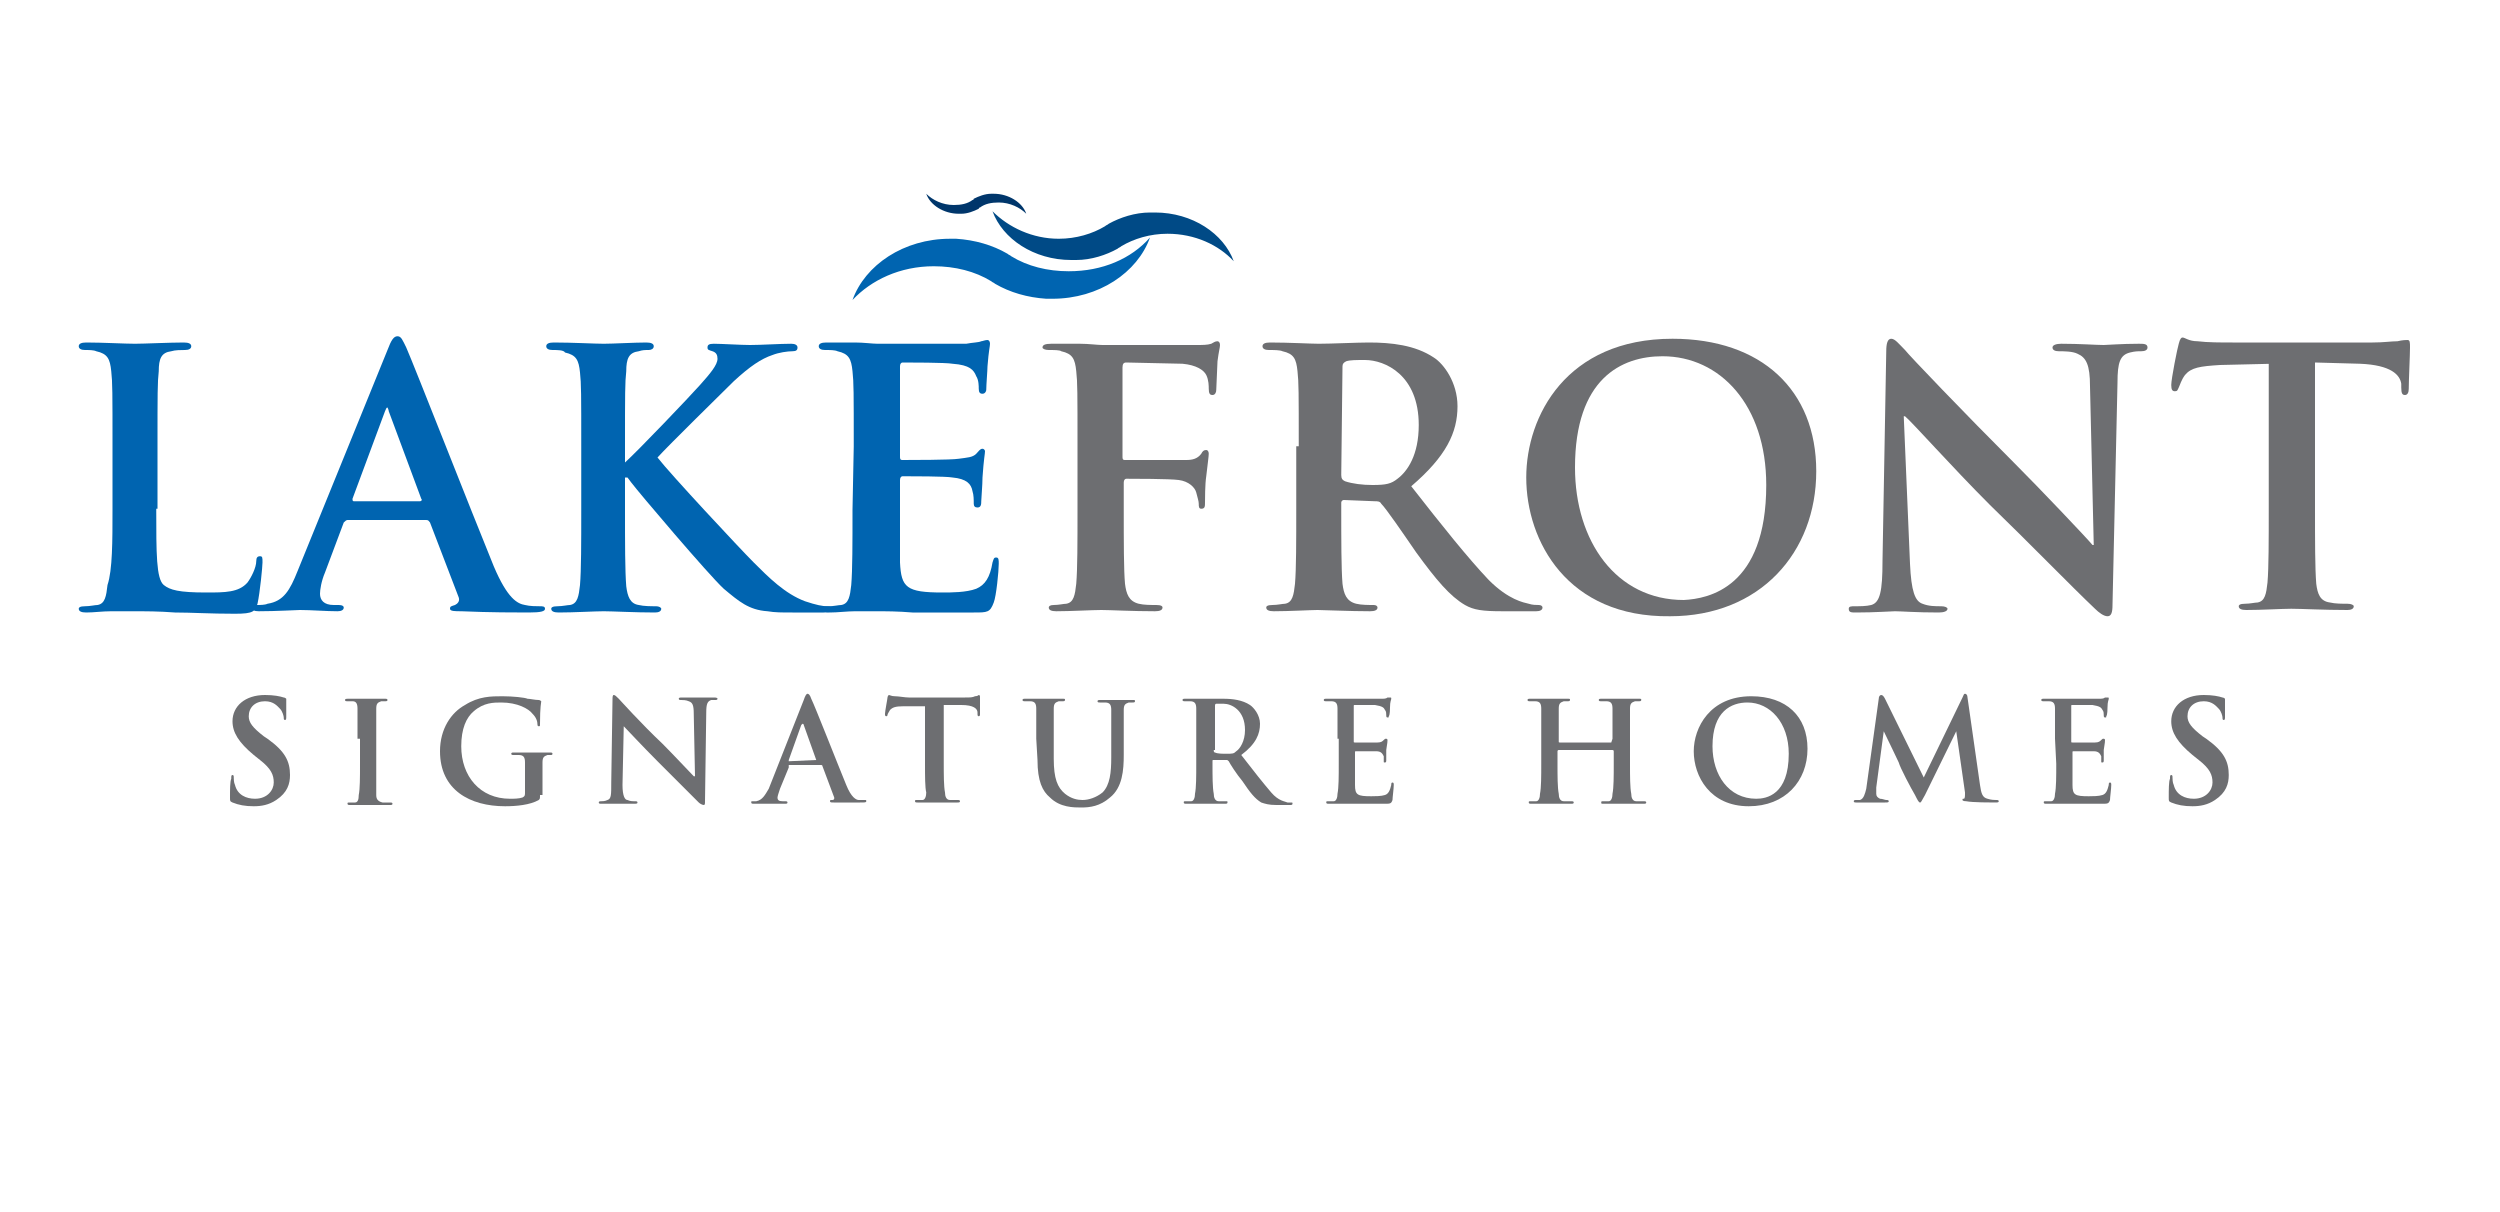 <?xml version="1.0" encoding="utf-8"?>
<!-- Generator: Adobe Illustrator 21.0.0, SVG Export Plug-In . SVG Version: 6.00 Build 0)  -->
<svg version="1.1" id="Layer_1" xmlns="http://www.w3.org/2000/svg" xmlns:xlink="http://www.w3.org/1999/xlink" x="0px" y="0px"
	 viewBox="0 0 200 97" style="enable-background:new 0 0 200 97;" xml:space="preserve">
<style type="text/css">
	.st0{fill:#6D6E71;}
	.st1{fill:#0064B0;}
	.st2{fill:#00366B;}
	.st3{fill:#004A86;}
</style>
<g>
	<path class="st0" d="M18.6,64.2c-0.2-0.1-0.2-0.1-0.2-0.4c0-0.6,0-1.3,0.1-1.5c0-0.2,0-0.3,0.1-0.3s0.1,0.1,0.1,0.2
		c0,0.1,0,0.4,0.1,0.6c0.2,0.8,0.9,1.1,1.6,1.1c1,0,1.5-0.7,1.5-1.3s-0.2-1.1-1.1-1.8l-0.5-0.4c-1.2-1-1.7-1.8-1.7-2.7
		c0-1.2,1-2.1,2.6-2.1c0.7,0,1.2,0.1,1.5,0.2c0.1,0,0.2,0.1,0.2,0.1c0,0.1,0,0.5,0,1.4c0,0.2,0,0.3-0.1,0.3s-0.1-0.1-0.1-0.2
		c0-0.1-0.1-0.5-0.3-0.7c-0.2-0.2-0.5-0.6-1.2-0.6c-0.8,0-1.3,0.5-1.3,1.2c0,0.5,0.3,0.9,1.2,1.6l0.3,0.2c1.4,1,1.8,1.8,1.8,2.9
		c0,0.7-0.2,1.4-1.1,2c-0.6,0.4-1.2,0.5-1.8,0.5C19.6,64.5,19.1,64.4,18.6,64.2"/>
	<path class="st0" d="M28.6,59.1c0-1.7,0-2,0-2.4s-0.1-0.6-0.4-0.6c-0.1,0-0.3,0-0.4,0s-0.2,0-0.2-0.1s0.1-0.1,0.3-0.1
		c0.4,0,1.1,0,1.5,0c0.3,0,0.9,0,1.4,0c0.1,0,0.2,0,0.2,0.1s-0.1,0.1-0.2,0.1s-0.2,0-0.3,0c-0.3,0.1-0.4,0.2-0.4,0.6
		c0,0.4,0,0.7,0,2.4v2c0,1.1,0,2,0,2.5c0,0.3,0.1,0.5,0.5,0.6c0.2,0,0.4,0,0.6,0c0.1,0,0.2,0,0.2,0.1s-0.1,0.1-0.2,0.1
		c-0.7,0-1.4,0-1.8,0c-0.3,0-1,0-1.4,0c-0.1,0-0.2,0-0.2-0.1s0-0.1,0.2-0.1s0.3,0,0.4,0c0.2,0,0.3-0.2,0.3-0.6
		c0.1-0.5,0.1-1.4,0.1-2.5v-2H28.6z"/>
	<path class="st0" d="M43.2,63.6c0,0.3,0,0.3-0.1,0.4c-0.7,0.4-1.8,0.5-2.7,0.5c-2.8,0-5.2-1.3-5.2-4.4c0-1.8,0.9-3.1,2-3.7
		c1.1-0.7,2.1-0.7,3-0.7c0.8,0,1.8,0.1,2,0.2c0.2,0,0.6,0.1,0.9,0.1c0.1,0,0.2,0.1,0.2,0.1c0,0.1-0.1,0.4-0.1,1.8
		c0,0.2,0,0.2-0.1,0.2S43,58,43,58c0-0.3-0.1-0.6-0.4-0.9c-0.3-0.4-1.2-0.9-2.5-0.9c-0.6,0-1.4,0-2.2,0.7c-0.6,0.5-1,1.4-1,2.8
		c0,2.4,1.5,4.2,3.9,4.2c0.3,0,0.7,0,1-0.1c0.2-0.1,0.2-0.2,0.2-0.4v-1.1c0-0.6,0-1,0-1.3c0-0.4-0.1-0.6-0.5-0.6c-0.1,0-0.3,0-0.4,0
		c-0.1,0-0.2,0-0.2-0.1s0.1-0.1,0.2-0.1c0.6,0,1.3,0,1.6,0s0.9,0,1.3,0c0.1,0,0.2,0,0.2,0.1s-0.1,0.1-0.1,0.1c-0.1,0-0.2,0-0.3,0
		c-0.3,0.1-0.4,0.2-0.4,0.6c0,0.3,0,0.8,0,1.3v1.3H43.2z"/>
	<path class="st0" d="M49.8,62.8c0,0.9,0.2,1.2,0.4,1.2c0.2,0.1,0.4,0.1,0.6,0.1c0.1,0,0.2,0,0.2,0.1s-0.1,0.1-0.3,0.1
		c-0.7,0-1.2,0-1.4,0c-0.1,0-0.6,0-1.2,0c-0.1,0-0.2,0-0.2-0.1s0.1-0.1,0.2-0.1c0.1,0,0.3,0,0.5-0.1c0.3-0.1,0.3-0.4,0.3-1.4L49,56
		c0-0.2,0-0.4,0.1-0.4s0.2,0.1,0.4,0.3c0.1,0.1,1.8,2,3.5,3.6c0.8,0.8,2.3,2.4,2.5,2.6h0.1l-0.1-5c0-0.7-0.1-0.9-0.4-1
		C54.9,56,54.6,56,54.5,56s-0.2,0-0.2-0.1s0.1-0.1,0.3-0.1c0.6,0,1.1,0,1.4,0c0.1,0,0.6,0,1.1,0c0.1,0,0.3,0,0.3,0.1
		S57.3,56,57.2,56s-0.2,0-0.3,0c-0.3,0.1-0.4,0.3-0.4,1l-0.1,7.1c0,0.2,0,0.3-0.1,0.3s-0.3-0.1-0.4-0.2c-0.7-0.7-2.1-2.1-3.3-3.3
		s-2.5-2.6-2.7-2.8l0,0L49.8,62.8z"/>
	<path class="st0" d="M63.1,61.4C63,61.4,63,61.4,63.1,61.4l-0.7,1.7c-0.1,0.3-0.2,0.6-0.2,0.7c0,0.2,0.1,0.3,0.4,0.3h0.2
		c0.1,0,0.2,0,0.2,0.1s-0.1,0.1-0.2,0.1c-0.4,0-0.8,0-1.2,0c-0.1,0-0.7,0-1.3,0c-0.1,0-0.2,0-0.2-0.1s0-0.1,0.1-0.1s0.3,0,0.3,0
		c0.5-0.1,0.7-0.5,1-1l2.8-7.1c0.1-0.3,0.2-0.5,0.3-0.5c0.1,0,0.2,0.1,0.3,0.4c0.3,0.6,2.1,5.2,2.8,6.9c0.4,1,0.8,1.2,1,1.2
		s0.3,0,0.5,0c0.1,0,0.1,0,0.1,0.1s-0.1,0.1-0.5,0.1s-1.2,0-2.1,0c-0.2,0-0.3,0-0.3-0.1s0-0.1,0.2-0.1c0.1,0,0.2-0.1,0.1-0.3
		l-0.9-2.4c0-0.1-0.1-0.1-0.1-0.1h-2.6V61.4z M65.3,60.8C65.4,60.8,65.4,60.8,65.3,60.8l-1-2.8c0,0,0-0.1-0.1-0.1L64.1,58l-1,2.8
		v0.1L65.3,60.8L65.3,60.8z"/>
	<path class="st0" d="M74,56.5h-1.7c-0.7,0-0.9,0.1-1.1,0.3C71.1,57,71,57.1,71,57.2c0,0.1-0.1,0.1-0.1,0.1c-0.1,0-0.1-0.1-0.1-0.2
		c0-0.2,0.2-1.2,0.2-1.3s0.1-0.2,0.1-0.2c0.1,0,0.2,0.1,0.5,0.1s0.8,0.1,1.1,0.1h4.5c0.4,0,0.6,0,0.8-0.1c0.2,0,0.3-0.1,0.3-0.1
		c0.1,0,0.1,0.1,0.1,0.2c0,0.2,0,1,0,1.3c0,0.1,0,0.2-0.1,0.2s-0.1-0.1-0.1-0.2V57c0-0.3-0.3-0.6-1.3-0.6h-1.4V61c0,1,0,1.9,0.1,2.4
		c0,0.3,0.1,0.6,0.4,0.6c0.2,0,0.4,0,0.6,0c0.1,0,0.2,0,0.2,0.1s-0.1,0.1-0.2,0.1c-0.7,0-1.5,0-1.8,0s-1,0-1.4,0
		c-0.1,0-0.2,0-0.2-0.1s0-0.1,0.2-0.1s0.3,0,0.4,0c0.2,0,0.3-0.3,0.3-0.6C74,63,74,62.1,74,61.1V56.5z"/>
	<path class="st0" d="M82.9,59.1c0-1.7,0-2,0-2.4s-0.1-0.6-0.5-0.6c-0.1,0-0.3,0-0.4,0s-0.2,0-0.2-0.1s0.1-0.1,0.2-0.1
		c0.6,0,1.3,0,1.6,0c0.3,0,1,0,1.4,0c0.2,0,0.2,0,0.2,0.1s-0.1,0.1-0.2,0.1s-0.2,0-0.3,0c-0.3,0.1-0.4,0.2-0.4,0.6
		c0,0.4,0,0.7,0,2.4v1.6c0,1.6,0.3,2.3,0.9,2.8c0.5,0.4,1,0.5,1.4,0.5c0.5,0,1.1-0.2,1.6-0.6c0.6-0.6,0.7-1.6,0.7-2.8v-1.4
		c0-1.7,0-2,0-2.4s-0.1-0.6-0.5-0.6c-0.1,0-0.3,0-0.4,0s-0.2,0-0.2-0.1S87.9,56,88,56c0.6,0,1.3,0,1.3,0c0.1,0,0.8,0,1.3,0
		c0.2,0,0.2,0,0.2,0.1s-0.1,0.1-0.2,0.1s-0.2,0-0.3,0c-0.3,0.1-0.4,0.2-0.4,0.6c0,0.4,0,0.7,0,2.4v1.2c0,1.2-0.1,2.6-1.1,3.4
		c-0.8,0.7-1.6,0.8-2.3,0.8c-0.6,0-1.7,0-2.5-0.8c-0.6-0.5-1-1.3-1-3L82.9,59.1L82.9,59.1z"/>
	<path class="st0" d="M95.7,59.1c0-1.7,0-2,0-2.4s-0.1-0.6-0.5-0.6c-0.1,0-0.3,0-0.4,0s-0.2,0-0.2-0.1s0.1-0.1,0.2-0.1
		c0.6,0,1.3,0,1.5,0c0.4,0,1.2,0,1.6,0c0.7,0,1.5,0.1,2.1,0.5c0.3,0.2,0.8,0.8,0.8,1.5c0,0.8-0.3,1.6-1.5,2.5c1,1.3,1.8,2.3,2.4,3
		c0.6,0.7,1.1,0.7,1.3,0.8c0.1,0,0.2,0,0.3,0c0.1,0,0.1,0,0.1,0.1s-0.1,0.1-0.2,0.1h-1.1c-0.6,0-0.9-0.1-1.2-0.2
		c-0.5-0.3-0.9-0.8-1.5-1.7c-0.5-0.6-1-1.4-1.1-1.6c-0.1-0.1-0.1-0.1-0.2-0.1h-1c-0.1,0-0.1,0-0.1,0.1v0.2c0,1,0,1.9,0.1,2.4
		c0,0.3,0.1,0.6,0.4,0.6c0.2,0,0.4,0,0.6,0c0.1,0,0.1,0,0.1,0.1s-0.1,0.1-0.2,0.1c-0.7,0-1.5,0-1.7,0s-0.9,0-1.4,0
		c-0.1,0-0.2,0-0.2-0.1s0-0.1,0.2-0.1s0.3,0,0.4,0c0.2,0,0.3-0.3,0.3-0.6c0.1-0.5,0.1-1.4,0.1-2.4L95.7,59.1L95.7,59.1z M97.1,60
		c0,0.1,0,0.2,0.1,0.2c0.2,0.1,0.6,0.1,0.9,0.1c0.5,0,0.6,0,0.8-0.2c0.3-0.2,0.7-0.8,0.7-1.7c0-1.6-1.1-2.1-1.7-2.1
		c-0.3,0-0.5,0-0.6,0s-0.1,0.1-0.1,0.2V60H97.1z"/>
	<path class="st0" d="M107,59.1c0-1.7,0-2,0-2.4s-0.1-0.6-0.5-0.6c-0.1,0-0.3,0-0.4,0s-0.2,0-0.2-0.1s0.1-0.1,0.2-0.1
		c0.3,0,0.6,0,0.9,0s0.6,0,0.7,0c0.4,0,2.6,0,2.8,0c0.2,0,0.4,0,0.5-0.1c0.1,0,0.1,0,0.2,0s0.1,0,0.1,0.1s-0.1,0.2-0.1,0.7
		c0,0.1,0,0.6-0.1,0.7c0,0.1,0,0.1-0.1,0.1s-0.1-0.1-0.1-0.2c0-0.1,0-0.3-0.1-0.4c-0.1-0.2-0.2-0.3-0.8-0.4c-0.2,0-1.4,0-1.6,0
		c-0.1,0-0.1,0-0.1,0.1v2.8c0,0.1,0,0.1,0.1,0.1c0.2,0,1.5,0,1.8,0s0.4-0.1,0.5-0.2c0.1-0.1,0.1-0.1,0.2-0.1c0,0,0.1,0,0.1,0.1
		s0,0.2-0.1,0.8c0,0.2,0,0.7,0,0.8s0,0.2-0.1,0.2s-0.1,0-0.1-0.1s0-0.3,0-0.4c-0.1-0.2-0.2-0.4-0.6-0.4c-0.2,0-1.3,0-1.6,0
		c-0.1,0-0.1,0-0.1,0.1v0.9c0,0.4,0,1.4,0,1.7c0,0.8,0.2,0.9,1.3,0.9c0.3,0,0.8,0,1.1-0.1c0.3-0.1,0.4-0.4,0.5-0.8
		c0-0.1,0-0.2,0.1-0.2s0.1,0.1,0.1,0.2c0,0.3-0.1,1-0.1,1.2c-0.1,0.3-0.2,0.3-0.6,0.3c-0.8,0-1.5,0-1.9,0c-0.5,0-0.8,0-1.2,0
		c-0.1,0-0.4,0-0.6,0c-0.3,0-0.6,0-0.8,0c-0.1,0-0.2,0-0.2-0.1s0-0.1,0.2-0.1s0.3,0,0.4,0c0.2,0,0.3-0.3,0.3-0.6
		c0.1-0.5,0.1-1.4,0.1-2.4v-2H107z"/>
	<path class="st0" d="M128.9,59.4C128.9,59.4,129,59.4,128.9,59.4l0.1-0.3c0-1.7,0-2,0-2.4s-0.1-0.6-0.5-0.6c-0.1,0-0.3,0-0.4,0
		c-0.1,0-0.2,0-0.2-0.1s0.1-0.1,0.2-0.1c0.6,0,1.3,0,1.6,0s1,0,1.4,0c0.2,0,0.2,0,0.2,0.1s-0.1,0.1-0.2,0.1c-0.1,0-0.2,0-0.3,0
		c-0.3,0.1-0.4,0.2-0.4,0.6c0,0.4,0,0.7,0,2.4v2c0,1,0,1.9,0.1,2.4c0,0.3,0.1,0.6,0.4,0.6c0.2,0,0.4,0,0.6,0c0.1,0,0.2,0,0.2,0.1
		s-0.1,0.1-0.2,0.1c-0.7,0-1.4,0-1.8,0c-0.3,0-1,0-1.4,0c-0.2,0-0.2,0-0.2-0.1s0-0.1,0.2-0.1s0.3,0,0.4,0c0.2,0,0.3-0.3,0.3-0.6
		c0.1-0.5,0.1-1.4,0.1-2.4v-1c0,0,0-0.1-0.1-0.1h-4.3c0,0-0.1,0-0.1,0.1v1c0,1,0,1.9,0.1,2.4c0,0.3,0.1,0.6,0.4,0.6
		c0.2,0,0.4,0,0.6,0c0.1,0,0.2,0,0.2,0.1s-0.1,0.1-0.2,0.1c-0.7,0-1.4,0-1.8,0c-0.3,0-1,0-1.4,0c-0.1,0-0.2,0-0.2-0.1s0-0.1,0.2-0.1
		s0.3,0,0.4,0c0.2,0,0.3-0.3,0.3-0.6c0.1-0.5,0.1-1.4,0.1-2.4v-2c0-1.7,0-2,0-2.4s-0.1-0.6-0.5-0.6c-0.1,0-0.3,0-0.4,0
		s-0.2,0-0.2-0.1s0.1-0.1,0.2-0.1c0.6,0,1.3,0,1.6,0c0.3,0,1,0,1.4,0c0.2,0,0.2,0,0.2,0.1s-0.1,0.1-0.2,0.1s-0.2,0-0.3,0
		c-0.3,0.1-0.4,0.2-0.4,0.6c0,0.4,0,0.7,0,2.4v0.2c0,0.1,0,0.1,0.1,0.1C124.8,59.4,128.9,59.4,128.9,59.4z"/>
	<path class="st0" d="M135.5,60.1c0-1.9,1.3-4.4,4.6-4.4c2.8,0,4.5,1.6,4.5,4.2c0,2.6-1.8,4.6-4.7,4.6
		C136.8,64.5,135.5,62.1,135.5,60.1 M143.1,60.3c0-2.5-1.5-4.1-3.3-4.1c-1.3,0-2.8,0.7-2.8,3.5c0,2.3,1.3,4.2,3.5,4.2
		C141.3,63.9,143.1,63.6,143.1,60.3"/>
	<path class="st0" d="M150.3,55.9c0-0.2,0.1-0.3,0.2-0.3c0.1,0,0.2,0.1,0.3,0.3l3.1,6.3l3.1-6.4c0.1-0.2,0.1-0.3,0.2-0.3
		c0.1,0,0.2,0.1,0.2,0.3l1,7c0.1,0.7,0.2,1,0.6,1.1c0.3,0.1,0.6,0.1,0.7,0.1c0.1,0,0.2,0,0.2,0.1c0,0.1-0.1,0.1-0.3,0.1
		c-0.3,0-1.8,0-2.3-0.1c-0.3,0-0.3-0.1-0.3-0.1c0-0.1,0-0.1,0.1-0.1s0.1-0.2,0.1-0.5l-0.7-4.9l0,0l-2.5,5.1
		c-0.3,0.5-0.3,0.6-0.4,0.6c-0.1,0-0.2-0.2-0.4-0.6c-0.3-0.5-1.2-2.2-1.3-2.6c-0.1-0.2-0.8-1.7-1.2-2.5l0,0l-0.6,4.5
		c0,0.2,0,0.3,0,0.5s0.1,0.3,0.3,0.4c0.2,0,0.4,0.1,0.5,0.1s0.2,0,0.2,0.1s-0.1,0.1-0.3,0.1c-0.5,0-1,0-1.2,0s-0.8,0-1.1,0
		c-0.1,0-0.2,0-0.2-0.1s0.1-0.1,0.2-0.1c0.1,0,0.2,0,0.3,0c0.3-0.1,0.4-0.5,0.5-0.9L150.3,55.9z"/>
	<path class="st0" d="M164.4,59.1c0-1.7,0-2,0-2.4s-0.1-0.6-0.5-0.6c-0.1,0-0.3,0-0.4,0c-0.1,0-0.2,0-0.2-0.1s0.1-0.1,0.2-0.1
		c0.3,0,0.6,0,0.9,0c0.3,0,0.6,0,0.7,0c0.4,0,2.6,0,2.8,0s0.4,0,0.5-0.1c0.1,0,0.1,0,0.2,0c0.1,0,0.1,0,0.1,0.1s-0.1,0.2-0.1,0.7
		c0,0.1,0,0.6-0.1,0.7c0,0.1,0,0.1-0.1,0.1s-0.1-0.1-0.1-0.2c0-0.1,0-0.3-0.1-0.4c-0.1-0.2-0.2-0.3-0.8-0.4c-0.2,0-1.4,0-1.6,0
		c-0.1,0-0.1,0-0.1,0.1v2.8c0,0.1,0,0.1,0.1,0.1c0.2,0,1.5,0,1.8,0s0.4-0.1,0.5-0.2c0.1-0.1,0.1-0.1,0.2-0.1c0,0,0.1,0,0.1,0.1
		s0,0.2-0.1,0.8c0,0.2,0,0.7,0,0.8s0,0.2-0.1,0.2s-0.1,0-0.1-0.1s0-0.3,0-0.4c-0.1-0.2-0.2-0.4-0.6-0.4c-0.2,0-1.3,0-1.6,0
		c-0.1,0-0.1,0-0.1,0.1v0.9c0,0.4,0,1.4,0,1.7c0,0.8,0.2,0.9,1.3,0.9c0.3,0,0.8,0,1.1-0.1s0.4-0.4,0.5-0.8c0-0.1,0-0.2,0.1-0.2
		s0.1,0.1,0.1,0.2c0,0.3-0.1,1-0.1,1.2c-0.1,0.3-0.2,0.3-0.6,0.3c-0.8,0-1.5,0-1.9,0c-0.5,0-0.8,0-1.2,0c-0.1,0-0.4,0-0.6,0
		c-0.3,0-0.6,0-0.8,0c-0.1,0-0.2,0-0.2-0.1s0-0.1,0.2-0.1s0.3,0,0.4,0c0.2,0,0.3-0.3,0.3-0.6c0.1-0.5,0.1-1.4,0.1-2.4L164.4,59.1
		L164.4,59.1z"/>
	<path class="st0" d="M173.7,64.2c-0.2-0.1-0.2-0.1-0.2-0.4c0-0.6,0-1.3,0.1-1.5c0-0.2,0-0.3,0.1-0.3s0.1,0.1,0.1,0.2
		c0,0.1,0,0.4,0.1,0.6c0.2,0.8,0.9,1.1,1.6,1.1c1,0,1.5-0.7,1.5-1.3s-0.2-1.1-1.1-1.8l-0.5-0.4c-1.2-1-1.7-1.8-1.7-2.7
		c0-1.2,1-2.1,2.6-2.1c0.7,0,1.2,0.1,1.5,0.2c0.1,0,0.2,0.1,0.2,0.1c0,0.1,0,0.5,0,1.4c0,0.2,0,0.3-0.1,0.3s-0.1-0.1-0.1-0.2
		c0-0.1-0.1-0.5-0.3-0.7s-0.5-0.6-1.2-0.6c-0.8,0-1.3,0.5-1.3,1.2c0,0.5,0.3,0.9,1.2,1.6l0.3,0.2c1.4,1,1.8,1.8,1.8,2.9
		c0,0.7-0.2,1.4-1.1,2c-0.6,0.4-1.2,0.5-1.8,0.5C174.7,64.5,174.2,64.4,173.7,64.2"/>
	<path class="st1" d="M12.5,40.7c0,3.6,0,5.6,0.6,6.1c0.5,0.4,1.2,0.6,3.4,0.6c1.5,0,2.6,0,3.3-0.8c0.3-0.4,0.7-1.2,0.7-1.7
		c0-0.3,0.1-0.4,0.3-0.4c0.2,0,0.2,0.1,0.2,0.5c0,0.3-0.2,2.4-0.4,3.3c-0.2,0.6-0.3,0.8-1.8,0.8c-2,0-3.5-0.1-4.8-0.1
		c-1.3-0.1-2.3-0.1-3.5-0.1c-0.3,0-0.9,0-1.6,0c-0.7,0-1.4,0.1-2,0.1c-0.4,0-0.6-0.1-0.6-0.3c0-0.1,0.1-0.2,0.5-0.2s0.8-0.1,1-0.1
		c0.6-0.1,0.7-0.7,0.8-1.6C9,45.6,9,43.3,9,40.7v-5c0-4.3,0-5.1-0.1-6c-0.1-1-0.3-1.4-1.2-1.6C7.5,28,7.1,28,6.8,28
		c-0.3,0-0.5-0.1-0.5-0.3c0-0.2,0.2-0.3,0.6-0.3c1.3,0,3.1,0.1,3.9,0.1c0.7,0,2.8-0.1,3.9-0.1c0.4,0,0.6,0.1,0.6,0.3
		c0,0.2-0.2,0.3-0.5,0.3s-0.8,0-1.1,0.1c-0.8,0.1-1,0.6-1,1.6c-0.1,0.9-0.1,1.7-0.1,6v5H12.5z"/>
	<path class="st1" d="M27.8,41.6c-0.1,0-0.2,0.1-0.3,0.2l-1.5,4c-0.3,0.7-0.4,1.4-0.4,1.7c0,0.5,0.3,0.9,1.1,0.9h0.4
		c0.3,0,0.4,0.1,0.4,0.2c0,0.2-0.2,0.3-0.5,0.3c-0.9,0-2.1-0.1-3-0.1c-0.3,0-1.9,0.1-3.3,0.1c-0.4,0-0.5-0.1-0.5-0.3
		s0.1-0.2,0.3-0.2c0.3,0,0.7,0,0.9-0.1c1.3-0.2,1.8-1.1,2.4-2.6L31,28c0.3-0.8,0.5-1.1,0.8-1.1s0.4,0.3,0.7,0.9
		c0.7,1.6,5.2,13.1,7,17.5c1.1,2.6,1.9,3,2.5,3.1c0.4,0.1,0.9,0.1,1.2,0.1c0.2,0,0.4,0,0.4,0.2S43.3,49,42.3,49s-3.1,0-5.4-0.1
		c-0.5,0-0.9,0-0.9-0.2s0.1-0.2,0.4-0.3c0.2-0.1,0.4-0.3,0.3-0.6l-2.3-6c-0.1-0.1-0.1-0.2-0.3-0.2C34.1,41.6,27.8,41.6,27.8,41.6z
		 M33.6,40.1c0.1,0,0.2-0.1,0.1-0.2l-2.6-7c0-0.1-0.1-0.3-0.1-0.3c-0.1,0-0.1,0.1-0.2,0.3l-2.6,7c0,0.1,0,0.2,0.1,0.2H33.6z"/>
	<path class="st1" d="M50,37L50,37c1.1-1,5.2-5.3,6-6.2c0.8-0.9,1.4-1.6,1.4-2.1c0-0.3-0.1-0.5-0.4-0.6c-0.3-0.1-0.4-0.1-0.4-0.3
		c0-0.2,0.1-0.3,0.5-0.3c0.6,0,2.2,0.1,2.9,0.1c0.9,0,2.4-0.1,3.3-0.1c0.3,0,0.5,0.1,0.5,0.3c0,0.2-0.1,0.3-0.4,0.3
		c-0.4,0-1.1,0.1-1.6,0.3c-0.9,0.3-1.8,0.9-3.1,2.1c-0.9,0.9-5.2,5.1-6.1,6.1c1,1.3,6.6,7.3,7.7,8.4c1.2,1.2,2.5,2.5,4.1,3.1
		c0.9,0.3,1.4,0.4,1.8,0.4c0.2,0,0.4,0.1,0.4,0.2c0,0.2-0.1,0.3-0.7,0.3h-2.5c-0.9,0-1.4,0-2-0.1c-1.5-0.1-2.3-0.8-3.5-1.8
		c-1.2-1.1-6.8-7.7-7.4-8.5l-0.3-0.4H50v2.6c0,2.6,0,4.9,0.1,6.1c0.1,0.8,0.3,1.4,1,1.5c0.4,0.1,1,0.1,1.4,0.1
		c0.2,0,0.4,0.1,0.4,0.2c0,0.2-0.2,0.3-0.5,0.3c-1.6,0-3.4-0.1-4.1-0.1c-0.7,0-2.4,0.1-3.6,0.1c-0.4,0-0.6-0.1-0.6-0.3
		c0-0.1,0.1-0.2,0.5-0.2s0.8-0.1,1-0.1c0.6-0.1,0.7-0.7,0.8-1.6c0.1-1.2,0.1-3.4,0.1-6v-5c0-4.3,0-5.1-0.1-6c-0.1-1-0.3-1.4-1.2-1.6
		c-0.1-0.2-0.6-0.2-1-0.2c-0.3,0-0.5-0.1-0.5-0.3c0-0.2,0.2-0.3,0.6-0.3c1.5,0,3.3,0.1,4,0.1s2.5-0.1,3.4-0.1c0.4,0,0.6,0.1,0.6,0.3
		c0,0.2-0.2,0.3-0.4,0.3c-0.3,0-0.5,0-0.8,0.1c-0.8,0.1-1,0.6-1,1.6c-0.1,0.9-0.1,1.7-0.1,6C50,35.7,50,37,50,37z"/>
	<path class="st1" d="M68.3,35.7c0-4.3,0-5.1-0.1-6c-0.1-1-0.3-1.4-1.2-1.6C66.8,28,66.4,28,66,28c-0.3,0-0.5-0.1-0.5-0.3
		c0-0.2,0.2-0.3,0.6-0.3c0.8,0,1.6,0,2.3,0c0.7,0,1.4,0.1,1.8,0.1c0.9,0,6.6,0,7.1,0c0.5-0.1,1-0.1,1.2-0.2c0.1,0,0.3-0.1,0.5-0.1
		c0.1,0,0.2,0.1,0.2,0.3c0,0.2-0.1,0.5-0.2,1.8c0,0.3-0.1,1.5-0.1,1.9c0,0.1-0.1,0.3-0.3,0.3c-0.2,0-0.3-0.1-0.3-0.4
		c0-0.2,0-0.7-0.2-1c-0.2-0.5-0.5-0.9-1.9-1c-0.5-0.1-3.5-0.1-4-0.1c-0.1,0-0.2,0.1-0.2,0.3v7.2c0,0.2,0,0.3,0.2,0.3
		c0.6,0,3.9,0,4.5-0.1c0.7-0.1,1.1-0.1,1.4-0.4c0.2-0.2,0.3-0.4,0.5-0.4c0.1,0,0.2,0.1,0.2,0.2c0,0.2-0.1,0.6-0.2,2.1
		c0,0.6-0.1,1.7-0.1,1.9s0,0.5-0.3,0.5c-0.2,0-0.3-0.1-0.3-0.3c0-0.3,0-0.7-0.1-1c-0.1-0.6-0.5-1-1.6-1.1c-0.5-0.1-3.3-0.1-4-0.1
		c-0.1,0-0.2,0.1-0.2,0.3v2.2c0,1,0,3.6,0,4.4c0.1,2,0.5,2.4,3.4,2.4c0.7,0,1.9,0,2.7-0.3c0.7-0.3,1.1-0.9,1.3-2.1
		c0.1-0.3,0.1-0.4,0.3-0.4c0.2,0,0.2,0.2,0.2,0.5c0,0.6-0.2,2.6-0.4,3.1C79.2,49,79,49,77.9,49c-2.1,0-3.7,0-4.9,0
		c-1.2-0.1-2.1-0.1-3-0.1c-0.3,0-0.9,0-1.6,0c-0.6,0-1.4,0.1-2,0.1c-0.4,0-0.6-0.1-0.6-0.3c0-0.1,0.1-0.2,0.5-0.2s0.8-0.1,1-0.1
		c0.6-0.1,0.7-0.7,0.8-1.6c0.1-1.2,0.1-3.4,0.1-6L68.3,35.7L68.3,35.7z"/>
	<path class="st0" d="M89.9,40.7c0,2.7,0,4.9,0.1,6c0.1,0.8,0.3,1.4,1.1,1.6c0.4,0.1,1,0.1,1.4,0.1s0.5,0.1,0.5,0.2
		c0,0.2-0.2,0.3-0.6,0.3c-1.8,0-3.6-0.1-4.3-0.1c-0.7,0-2.5,0.1-3.6,0.1c-0.4,0-0.6-0.1-0.6-0.3c0-0.1,0.1-0.2,0.4-0.2
		c0.4,0,0.8-0.1,1-0.1c0.6-0.1,0.7-0.7,0.8-1.6c0.1-1.2,0.1-3.3,0.1-6v-5c0-4.3,0-5.1-0.1-6c-0.1-1-0.3-1.4-1.2-1.6
		c-0.1-0.1-0.6-0.1-1-0.1c-0.3,0-0.5-0.1-0.5-0.2c0-0.2,0.2-0.3,0.7-0.3c0.7,0,1.6,0,2.3,0c0.7,0,1.4,0.1,1.8,0.1c1.1,0,6.8,0,7.5,0
		c0.5,0,0.9,0,1.2-0.1c0.2-0.1,0.3-0.2,0.5-0.2c0.1,0,0.2,0.1,0.2,0.3c0,0.2-0.1,0.5-0.2,1.3c0,0.3-0.1,2-0.1,2.3
		c0,0.2-0.1,0.4-0.3,0.4c-0.2,0-0.3-0.1-0.3-0.5c0-0.2,0-0.7-0.2-1.1s-0.8-0.8-1.9-0.9L90.1,29c-0.2,0-0.3,0.1-0.3,0.4v7.1
		c0,0.2,0,0.3,0.2,0.3h3.6c0.5,0,0.9,0,1.3,0c0.5,0,0.9-0.1,1.2-0.5c0.1-0.2,0.2-0.3,0.4-0.3c0.1,0,0.2,0.1,0.2,0.3
		s-0.1,0.9-0.2,1.8c-0.1,0.6-0.1,1.9-0.1,2.1c0,0.3,0,0.5-0.3,0.5c-0.2,0-0.2-0.2-0.2-0.4s-0.1-0.5-0.2-0.9s-0.6-0.9-1.4-1
		c-0.7-0.1-3.7-0.1-4.2-0.1c-0.1,0-0.2,0.1-0.2,0.3V40.7z"/>
	<path class="st0" d="M103.9,35.7c0-4.3,0-5.1-0.1-6c-0.1-1-0.3-1.4-1.2-1.6c-0.2-0.1-0.7-0.1-1.1-0.1c-0.3,0-0.5-0.1-0.5-0.3
		c0-0.2,0.2-0.3,0.6-0.3c1.5,0,3.3,0.1,3.9,0.1c1,0,3.1-0.1,4-0.1c1.8,0,3.7,0.2,5.2,1.2c0.8,0.5,1.9,2,1.9,3.9c0,2.1-0.9,4-3.7,6.4
		c2.5,3.2,4.5,5.7,6.2,7.5c1.6,1.6,2.8,1.8,3.2,1.9c0.3,0.1,0.6,0.1,0.8,0.1c0.2,0,0.3,0.1,0.3,0.2c0,0.2-0.2,0.3-0.5,0.3h-2.7
		c-1.6,0-2.3-0.1-3-0.5c-1.2-0.7-2.3-2-3.9-4.2c-1.1-1.6-2.4-3.5-2.8-3.9c-0.1-0.2-0.3-0.2-0.5-0.2l-2.5-0.1c-0.1,0-0.2,0.1-0.2,0.2
		v0.4c0,2.6,0,4.9,0.1,6.1c0.1,0.8,0.3,1.4,1.1,1.6c0.4,0.1,1,0.1,1.4,0.1c0.2,0,0.3,0.1,0.3,0.2c0,0.2-0.2,0.3-0.6,0.3
		c-1.6,0-3.7-0.1-4.2-0.1s-2.3,0.1-3.5,0.1c-0.4,0-0.6-0.1-0.6-0.3c0-0.1,0.1-0.2,0.5-0.2s0.8-0.1,1-0.1c0.6-0.1,0.7-0.7,0.8-1.6
		c0.1-1.2,0.1-3.4,0.1-6v-5C103.7,35.7,103.9,35.7,103.9,35.7z M107.3,38c0,0.3,0.1,0.4,0.3,0.5c0.6,0.2,1.4,0.3,2.2,0.3
		c1.1,0,1.5-0.1,2-0.5c0.8-0.6,1.7-1.9,1.7-4.3c0-4-2.7-5.2-4.3-5.2c-0.7,0-1.2,0-1.5,0.1c-0.2,0.1-0.3,0.2-0.3,0.4L107.3,38
		L107.3,38z"/>
	<path class="st0" d="M122.1,38.2c0-4.9,3.2-11.1,11.7-11.1c7.1,0,11.5,4.1,11.5,10.6s-4.5,11.6-11.7,11.6
		C125.4,49.4,122.1,43.3,122.1,38.2 M141.3,38.8c0-6.4-3.7-10.3-8.3-10.3c-3.3,0-7,1.8-7,8.9c0,5.9,3.3,10.6,8.7,10.6
		C136.7,47.9,141.3,47,141.3,38.8"/>
	<path class="st0" d="M152.8,45.1c0.1,2.2,0.4,3,1,3.2c0.5,0.2,1,0.2,1.5,0.2c0.3,0,0.5,0.1,0.5,0.2c0,0.2-0.3,0.3-0.7,0.3
		c-1.8,0-3-0.1-3.5-0.1c-0.3,0-1.6,0.1-3.1,0.1c-0.4,0-0.6,0-0.6-0.3c0-0.2,0.2-0.2,0.5-0.2c0.4,0,0.9,0,1.3-0.1
		c0.7-0.2,0.9-1.1,0.9-3.5l0.3-16.8c0-0.6,0.1-1,0.4-1c0.3,0,0.6,0.4,1.1,0.9c0.3,0.4,4.7,5,8.8,9.1c1.9,1.9,5.8,6,6.2,6.5h0.1
		l-0.3-12.7c0-1.7-0.3-2.3-1-2.6c-0.4-0.2-1.1-0.2-1.5-0.2c-0.3,0-0.5-0.1-0.5-0.3c0-0.2,0.3-0.3,0.7-0.3c1.5,0,2.8,0.1,3.4,0.1
		c0.3,0,1.4-0.1,2.8-0.1c0.4,0,0.7,0,0.7,0.3c0,0.2-0.2,0.3-0.5,0.3s-0.5,0-0.9,0.1c-0.8,0.2-1,0.8-1,2.4L169,48.4
		c0,0.6-0.1,0.9-0.4,0.9c-0.3,0-0.7-0.3-1-0.6c-1.8-1.7-5.4-5.4-8.4-8.3c-3.1-3.1-6.2-6.6-6.8-7.1h-0.1L152.8,45.1z"/>
	<path class="st0" d="M181.8,29.1l-4.2,0.1c-1.6,0.1-2.3,0.2-2.8,0.8c-0.3,0.4-0.4,0.8-0.5,1s-0.1,0.3-0.3,0.3s-0.3-0.1-0.3-0.5
		c0-0.5,0.5-3,0.6-3.3c0.1-0.4,0.2-0.5,0.3-0.5c0.2,0,0.5,0.3,1.2,0.3c0.8,0.1,1.9,0.1,2.8,0.1h11.2c0.9,0,1.5-0.1,2-0.1
		c0.4-0.1,0.7-0.1,0.8-0.1c0.2,0,0.2,0.2,0.2,0.6c0,0.6-0.1,2.6-0.1,3.3c0,0.3-0.1,0.5-0.3,0.5s-0.3-0.1-0.3-0.6v-0.3
		c-0.1-0.7-0.8-1.5-3.3-1.6l-3.6-0.1v11.6c0,2.6,0,4.9,0.1,6.1c0.1,0.8,0.3,1.4,1.1,1.5c0.4,0.1,1,0.1,1.4,0.1
		c0.3,0,0.5,0.1,0.5,0.2c0,0.2-0.2,0.3-0.5,0.3c-1.9,0-3.7-0.1-4.5-0.1c-0.7,0-2.4,0.1-3.6,0.1c-0.4,0-0.6-0.1-0.6-0.3
		c0-0.1,0.1-0.2,0.5-0.2s0.8-0.1,1-0.1c0.6-0.1,0.7-0.7,0.8-1.6c0.1-1.2,0.1-3.4,0.1-6V29.1H181.8z"/>
	<path class="st2" d="M76.3,16.4c0.6,0,1.1-0.1,1.5-0.4c0,0,0.1,0,0.1-0.1c0.4-0.2,0.9-0.4,1.4-0.4c0.1,0,0.1,0,0.2,0
		c1.2,0,2.3,0.7,2.6,1.6c-0.5-0.5-1.3-0.9-2.2-0.9c-0.6,0-1.1,0.1-1.5,0.4c0,0-0.1,0-0.1,0.1c-0.4,0.2-0.9,0.4-1.4,0.4
		c-0.1,0-0.1,0-0.2,0c-1.2,0-2.3-0.7-2.6-1.6C74.6,16,75.4,16.4,76.3,16.4"/>
	<path class="st3" d="M84.7,19.1c1.4,0,2.7-0.4,3.7-1c0.1-0.1,0.2-0.1,0.3-0.2c0.9-0.5,2.1-0.9,3.3-0.9c0.1,0,0.3,0,0.4,0
		c3,0,5.5,1.7,6.3,3.9c-1.2-1.3-3.1-2.2-5.3-2.2c-1.4,0-2.7,0.4-3.7,1c-0.1,0.1-0.2,0.1-0.3,0.2c-0.9,0.5-2.1,0.9-3.3,0.9
		c-0.1,0-0.3,0-0.4,0c-3,0-5.5-1.7-6.3-3.9C80.7,18.2,82.6,19.1,84.7,19.1"/>
	<path class="st1" d="M85.5,21.7c-1.7,0-3.3-0.4-4.6-1.2c-0.1-0.1-0.2-0.1-0.3-0.2c-1.2-0.7-2.6-1.1-4.1-1.2c-0.2,0-0.3,0-0.5,0
		c-3.7,0-6.8,2.1-7.8,4.9c1.5-1.6,3.8-2.7,6.5-2.7c1.7,0,3.3,0.4,4.6,1.2c0.1,0.1,0.2,0.1,0.3,0.2c1.2,0.7,2.6,1.1,4.1,1.2
		c0.2,0,0.3,0,0.5,0c3.7,0,6.8-2.1,7.8-4.9C90.5,20.7,88.2,21.7,85.5,21.7"/>
</g>
</svg>
